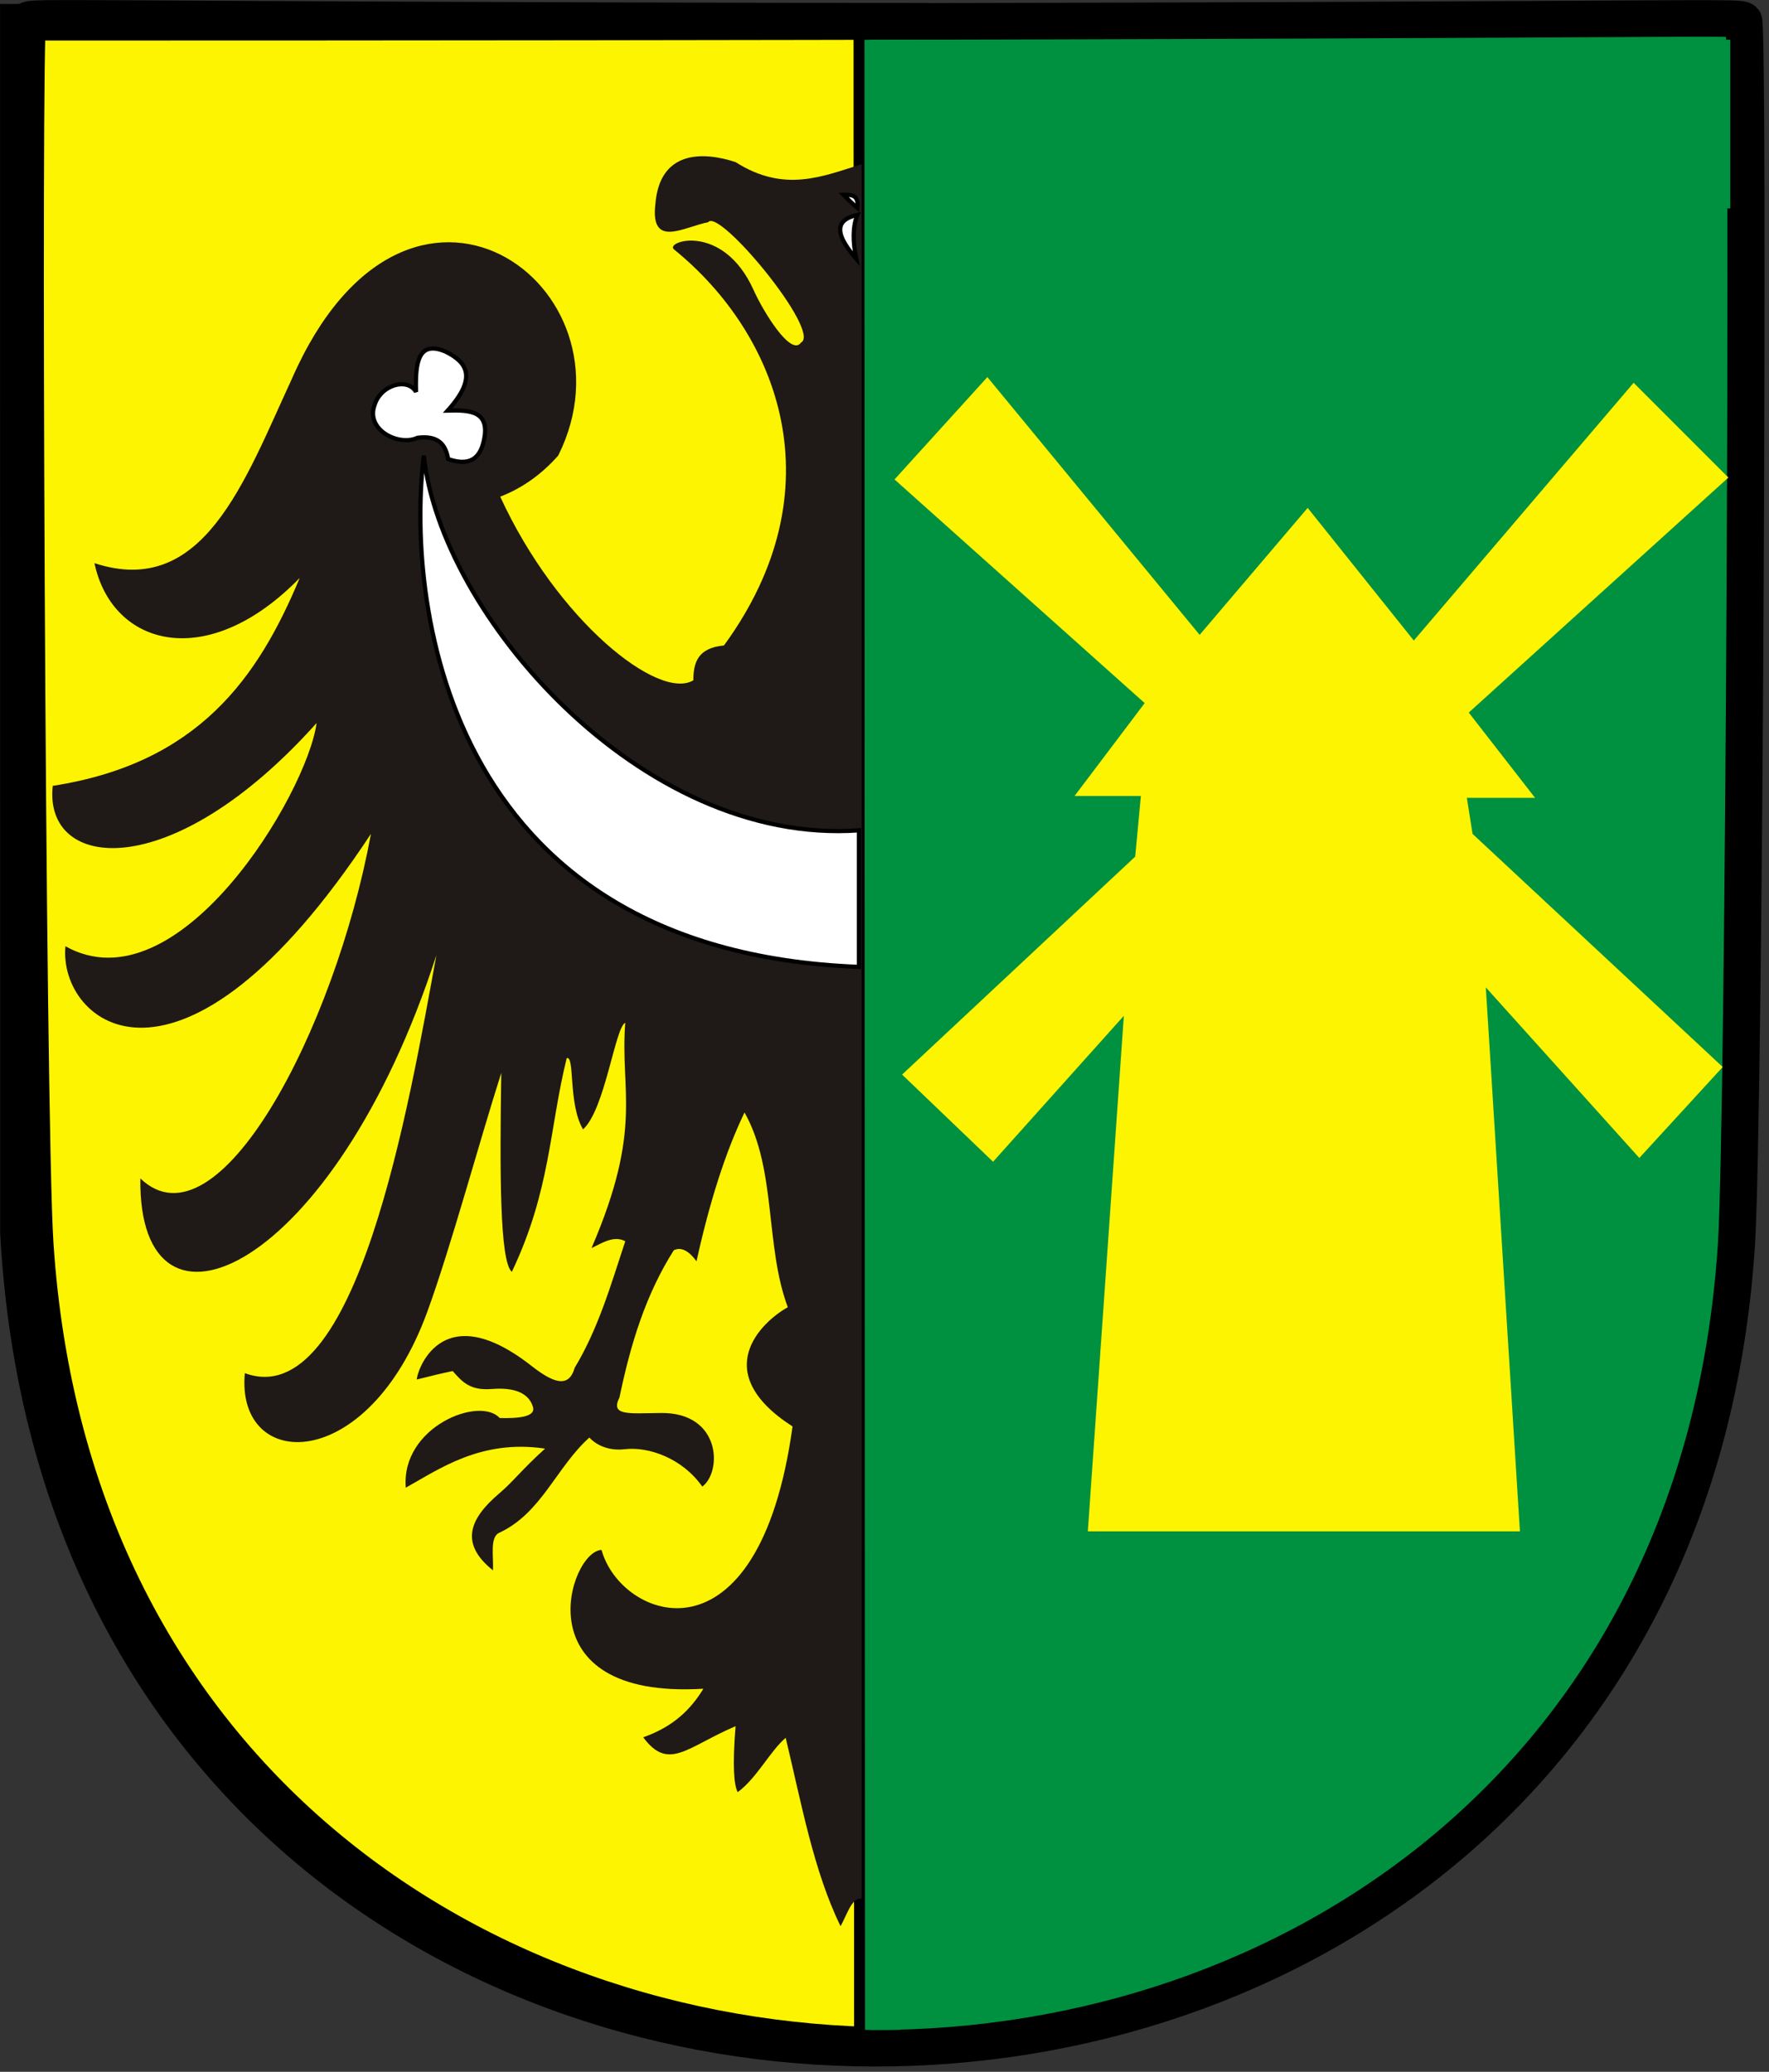 <?xml version="1.0" encoding="UTF-8" standalone="no"?>
<!-- Created with Inkscape (http://www.inkscape.org/) -->
<svg
   xmlns:dc="http://purl.org/dc/elements/1.1/"
   xmlns:cc="http://web.resource.org/cc/"
   xmlns:rdf="http://www.w3.org/1999/02/22-rdf-syntax-ns#"
   xmlns:svg="http://www.w3.org/2000/svg"
   xmlns="http://www.w3.org/2000/svg"
   xmlns:xlink="http://www.w3.org/1999/xlink"
   xmlns:sodipodi="http://sodipodi.sourceforge.net/DTD/sodipodi-0.dtd"
   xmlns:inkscape="http://www.inkscape.org/namespaces/inkscape"
   id="svg2"
   sodipodi:version="0.32"
   inkscape:version="0.44"
   width="800"
   height="936.876"
   version="1.0"
   sodipodi:docbase="C:\Documents and Settings\Marcin\Pulpit"
   sodipodi:docname="śląsk.svg">
  <rect width="100%" height="100%" fill="#333333" stroke="none"/>
  <defs
     id="defs5">
    <radialGradient
       gradientUnits="userSpaceOnUse"
       gradientTransform="matrix(1,0,0,0.984,0.229,-1.351)"
       r="4.763"
       fy="90.25"
       fx="69.217"
       cy="90.25"
       cx="69.217"
       id="radialGradient38405"
       xlink:href="#linearGradient33051"
       inkscape:collect="always" />
    <linearGradient
       gradientTransform="translate(0.229,-2.787)"
       gradientUnits="userSpaceOnUse"
       y2="94.312"
       x2="88.611"
       y1="94.312"
       x1="78.569"
       id="linearGradient37514"
       xlink:href="#linearGradient37508"
       inkscape:collect="always" />
    <radialGradient
       gradientUnits="userSpaceOnUse"
       gradientTransform="matrix(1,0,0,0.574,0.229,74.465)"
       r="16.026"
       fy="181.242"
       fx="91.041"
       cy="181.242"
       cx="91.041"
       id="radialGradient35726"
       xlink:href="#linearGradient33051"
       inkscape:collect="always" />
    <radialGradient
       gradientUnits="userSpaceOnUse"
       gradientTransform="matrix(1,0,0,0.51,0.229,34.242)"
       r="11.463"
       fy="75.625"
       fx="84.2"
       cy="75.625"
       cx="84.2"
       id="radialGradient33946"
       xlink:href="#linearGradient31263"
       inkscape:collect="always" />
    <radialGradient
       gradientUnits="userSpaceOnUse"
       gradientTransform="matrix(1,0,0,1.361,0.229,-37.724)"
       r="1.97"
       fy="96.292"
       fx="70.171"
       cy="96.292"
       cx="70.171"
       id="radialGradient31269"
       xlink:href="#linearGradient31263"
       inkscape:collect="always" />
    <pattern
       id="pattern24954"
       patternTransform="translate(35.75,278.75)"
       height="174"
       width="79"
       patternUnits="userSpaceOnUse">
      <g
         transform="translate(-35.75,-278.75)"
         id="g24877">
        <path
           style="fill:#b41812;fill-opacity:1;fill-rule:evenodd;stroke:black;stroke-width:0.5;stroke-linecap:round;stroke-linejoin:round;stroke-miterlimit:4;stroke-dashoffset:4;stroke-opacity:1"
           d="M 36,279 L 114.5,279 L 114.5,452.5 L 36,452.5 L 36,279 z "
           id="rect23075" />
        <g
           id="g21774">
          <path
             style="fill:none;fill-opacity:0.75;fill-rule:evenodd;stroke:black;stroke-width:0.5;stroke-linecap:butt;stroke-linejoin:miter;stroke-miterlimit:4;stroke-dasharray:none;stroke-opacity:1"
             d="M 37,356.5 L 112,281.5"
             id="path20817" />
          <path
             id="path20819"
             d="M 37,358.971 L 112,283.971"
             style="fill:none;fill-opacity:0.75;fill-rule:evenodd;stroke:black;stroke-width:0.5;stroke-linecap:butt;stroke-linejoin:miter;stroke-miterlimit:4;stroke-dasharray:none;stroke-opacity:1" />
          <path
             style="fill:none;fill-opacity:0.75;fill-rule:evenodd;stroke:black;stroke-width:0.5;stroke-linecap:butt;stroke-linejoin:miter;stroke-miterlimit:4;stroke-dasharray:none;stroke-opacity:1"
             d="M 37,361.443 L 112,286.443"
             id="path20821" />
          <path
             id="path20823"
             d="M 37,413.343 L 112,338.343"
             style="fill:none;fill-opacity:0.75;fill-rule:evenodd;stroke:black;stroke-width:0.5;stroke-linecap:butt;stroke-linejoin:miter;stroke-miterlimit:4;stroke-dasharray:none;stroke-opacity:1" />
          <path
             style="fill:none;fill-opacity:0.75;fill-rule:evenodd;stroke:black;stroke-width:0.5;stroke-linecap:butt;stroke-linejoin:miter;stroke-miterlimit:4;stroke-dasharray:none;stroke-opacity:1"
             d="M 37,418.286 L 112,343.286"
             id="path20825" />
          <path
             id="path20827"
             d="M 37,408.4 L 112,333.4"
             style="fill:none;fill-opacity:0.75;fill-rule:evenodd;stroke:black;stroke-width:0.5;stroke-linecap:butt;stroke-linejoin:miter;stroke-miterlimit:4;stroke-dasharray:none;stroke-opacity:1" />
          <path
             style="fill:none;fill-opacity:0.75;fill-rule:evenodd;stroke:black;stroke-width:0.5;stroke-linecap:butt;stroke-linejoin:miter;stroke-miterlimit:4;stroke-dasharray:none;stroke-opacity:1"
             d="M 37,403.457 L 112,328.457"
             id="path20829" />
          <path
             id="path20831"
             d="M 37,398.514 L 112,323.514"
             style="fill:none;fill-opacity:0.75;fill-rule:evenodd;stroke:black;stroke-width:0.5;stroke-linecap:butt;stroke-linejoin:miter;stroke-miterlimit:4;stroke-dasharray:none;stroke-opacity:1" />
          <path
             style="fill:none;fill-opacity:0.75;fill-rule:evenodd;stroke:black;stroke-width:0.5;stroke-linecap:butt;stroke-linejoin:miter;stroke-miterlimit:4;stroke-dasharray:none;stroke-opacity:1"
             d="M 37,393.571 L 112,318.571"
             id="path20833" />
          <path
             id="path20835"
             d="M 37,388.629 L 112,313.629"
             style="fill:none;fill-opacity:0.75;fill-rule:evenodd;stroke:black;stroke-width:0.5;stroke-linecap:butt;stroke-linejoin:miter;stroke-miterlimit:4;stroke-dasharray:none;stroke-opacity:1" />
          <path
             style="fill:none;fill-opacity:0.75;fill-rule:evenodd;stroke:black;stroke-width:0.5;stroke-linecap:butt;stroke-linejoin:miter;stroke-miterlimit:4;stroke-dasharray:none;stroke-opacity:1"
             d="M 37,383.686 L 112,308.686"
             id="path20837" />
          <path
             id="path20839"
             d="M 37,378.743 L 112,303.743"
             style="fill:none;fill-opacity:0.75;fill-rule:evenodd;stroke:black;stroke-width:0.5;stroke-linecap:butt;stroke-linejoin:miter;stroke-miterlimit:4;stroke-dasharray:none;stroke-opacity:1" />
          <path
             style="fill:none;fill-opacity:0.75;fill-rule:evenodd;stroke:black;stroke-width:0.5;stroke-linecap:butt;stroke-linejoin:miter;stroke-miterlimit:4;stroke-dasharray:none;stroke-opacity:1"
             d="M 37,373.8 L 112,298.8"
             id="path20841" />
          <path
             id="path20843"
             d="M 37,368.857 L 112,293.857"
             style="fill:none;fill-opacity:0.75;fill-rule:evenodd;stroke:black;stroke-width:0.5;stroke-linecap:butt;stroke-linejoin:miter;stroke-miterlimit:4;stroke-dasharray:none;stroke-opacity:1" />
          <path
             style="fill:none;fill-opacity:0.75;fill-rule:evenodd;stroke:black;stroke-width:0.5;stroke-linecap:butt;stroke-linejoin:miter;stroke-miterlimit:4;stroke-dasharray:none;stroke-opacity:1"
             d="M 37,363.914 L 112,288.914"
             id="path20845" />
          <path
             id="path20847"
             d="M 37,423.229 L 112,348.229"
             style="fill:none;fill-opacity:0.75;fill-rule:evenodd;stroke:black;stroke-width:0.5;stroke-linecap:butt;stroke-linejoin:miter;stroke-miterlimit:4;stroke-dasharray:none;stroke-opacity:1" />
          <path
             style="fill:none;fill-opacity:0.75;fill-rule:evenodd;stroke:black;stroke-width:0.5;stroke-linecap:butt;stroke-linejoin:miter;stroke-miterlimit:4;stroke-dasharray:none;stroke-opacity:1"
             d="M 37,428.171 L 112,353.171"
             id="path20849" />
          <path
             id="path20851"
             d="M 37,433.114 L 112,358.114"
             style="fill:none;fill-opacity:0.75;fill-rule:evenodd;stroke:black;stroke-width:0.5;stroke-linecap:butt;stroke-linejoin:miter;stroke-miterlimit:4;stroke-dasharray:none;stroke-opacity:1" />
          <path
             id="path20853"
             d="M 37,366.386 L 112,291.386"
             style="fill:none;fill-opacity:0.75;fill-rule:evenodd;stroke:black;stroke-width:0.5;stroke-linecap:butt;stroke-linejoin:miter;stroke-miterlimit:4;stroke-dasharray:none;stroke-opacity:1" />
          <path
             style="fill:none;fill-opacity:0.75;fill-rule:evenodd;stroke:black;stroke-width:0.5;stroke-linecap:butt;stroke-linejoin:miter;stroke-miterlimit:4;stroke-dasharray:none;stroke-opacity:1"
             d="M 37,371.329 L 112,296.329"
             id="path20855" />
          <path
             id="path20857"
             d="M 37,376.271 L 112,301.271"
             style="fill:none;fill-opacity:0.75;fill-rule:evenodd;stroke:black;stroke-width:0.5;stroke-linecap:butt;stroke-linejoin:miter;stroke-miterlimit:4;stroke-dasharray:none;stroke-opacity:1" />
          <path
             style="fill:none;fill-opacity:0.75;fill-rule:evenodd;stroke:black;stroke-width:0.5;stroke-linecap:butt;stroke-linejoin:miter;stroke-miterlimit:4;stroke-dasharray:none;stroke-opacity:1"
             d="M 37,430.643 L 112,355.643"
             id="path20859" />
          <path
             id="path20861"
             d="M 37,435.586 L 112,360.586"
             style="fill:none;fill-opacity:0.75;fill-rule:evenodd;stroke:black;stroke-width:0.5;stroke-linecap:butt;stroke-linejoin:miter;stroke-miterlimit:4;stroke-dasharray:none;stroke-opacity:1" />
          <path
             style="fill:none;fill-opacity:0.75;fill-rule:evenodd;stroke:black;stroke-width:0.5;stroke-linecap:butt;stroke-linejoin:miter;stroke-miterlimit:4;stroke-dasharray:none;stroke-opacity:1"
             d="M 37,425.7 L 112,350.7"
             id="path20863" />
          <path
             id="path20865"
             d="M 37,420.757 L 112,345.757"
             style="fill:none;fill-opacity:0.75;fill-rule:evenodd;stroke:black;stroke-width:0.5;stroke-linecap:butt;stroke-linejoin:miter;stroke-miterlimit:4;stroke-dasharray:none;stroke-opacity:1" />
          <path
             style="fill:none;fill-opacity:0.75;fill-rule:evenodd;stroke:black;stroke-width:0.5;stroke-linecap:butt;stroke-linejoin:miter;stroke-miterlimit:4;stroke-dasharray:none;stroke-opacity:1"
             d="M 37,415.814 L 112,340.814"
             id="path20867" />
          <path
             id="path20869"
             d="M 37,410.871 L 112,335.871"
             style="fill:none;fill-opacity:0.75;fill-rule:evenodd;stroke:black;stroke-width:0.5;stroke-linecap:butt;stroke-linejoin:miter;stroke-miterlimit:4;stroke-dasharray:none;stroke-opacity:1" />
          <path
             style="fill:none;fill-opacity:0.75;fill-rule:evenodd;stroke:black;stroke-width:0.5;stroke-linecap:butt;stroke-linejoin:miter;stroke-miterlimit:4;stroke-dasharray:none;stroke-opacity:1"
             d="M 37,405.929 L 112,330.929"
             id="path20871" />
          <path
             id="path20873"
             d="M 37,400.986 L 112,325.986"
             style="fill:none;fill-opacity:0.75;fill-rule:evenodd;stroke:black;stroke-width:0.5;stroke-linecap:butt;stroke-linejoin:miter;stroke-miterlimit:4;stroke-dasharray:none;stroke-opacity:1" />
          <path
             style="fill:none;fill-opacity:0.75;fill-rule:evenodd;stroke:black;stroke-width:0.5;stroke-linecap:butt;stroke-linejoin:miter;stroke-miterlimit:4;stroke-dasharray:none;stroke-opacity:1"
             d="M 37,396.043 L 112,321.043"
             id="path20875" />
          <path
             id="path20877"
             d="M 37,391.1 L 112,316.1"
             style="fill:none;fill-opacity:0.75;fill-rule:evenodd;stroke:black;stroke-width:0.5;stroke-linecap:butt;stroke-linejoin:miter;stroke-miterlimit:4;stroke-dasharray:none;stroke-opacity:1" />
          <path
             style="fill:none;fill-opacity:0.75;fill-rule:evenodd;stroke:black;stroke-width:0.5;stroke-linecap:butt;stroke-linejoin:miter;stroke-miterlimit:4;stroke-dasharray:none;stroke-opacity:1"
             d="M 37,386.157 L 112,311.157"
             id="path20879" />
          <path
             id="path20881"
             d="M 37,381.214 L 112,306.214"
             style="fill:none;fill-opacity:0.75;fill-rule:evenodd;stroke:black;stroke-width:0.5;stroke-linecap:butt;stroke-linejoin:miter;stroke-miterlimit:4;stroke-dasharray:none;stroke-opacity:1" />
          <path
             style="fill:none;fill-opacity:0.75;fill-rule:evenodd;stroke:black;stroke-width:0.5;stroke-linecap:butt;stroke-linejoin:miter;stroke-miterlimit:4;stroke-dasharray:none;stroke-opacity:1"
             d="M 37,438.057 L 112,363.057"
             id="path20883" />
          <path
             id="path20885"
             d="M 37,440.529 L 112,365.529"
             style="fill:none;fill-opacity:0.75;fill-rule:evenodd;stroke:black;stroke-width:0.5;stroke-linecap:butt;stroke-linejoin:miter;stroke-miterlimit:4;stroke-dasharray:none;stroke-opacity:1" />
          <path
             style="fill:none;fill-opacity:0.75;fill-rule:evenodd;stroke:black;stroke-width:0.5;stroke-linecap:butt;stroke-linejoin:miter;stroke-miterlimit:4;stroke-dasharray:none;stroke-opacity:1"
             d="M 37,443 L 112,368"
             id="path20887" />
        </g>
        <g
           transform="matrix(-1,0,0,1,149,0)"
           id="g21812">
          <path
             id="path21814"
             d="M 37,356.5 L 112,281.5"
             style="fill:none;fill-opacity:0.75;fill-rule:evenodd;stroke:black;stroke-width:0.5;stroke-linecap:butt;stroke-linejoin:miter;stroke-miterlimit:4;stroke-dasharray:none;stroke-opacity:1" />
          <path
             style="fill:none;fill-opacity:0.75;fill-rule:evenodd;stroke:black;stroke-width:0.5;stroke-linecap:butt;stroke-linejoin:miter;stroke-miterlimit:4;stroke-dasharray:none;stroke-opacity:1"
             d="M 37,358.971 L 112,283.971"
             id="path21816" />
          <path
             id="path21818"
             d="M 37,361.443 L 112,286.443"
             style="fill:none;fill-opacity:0.75;fill-rule:evenodd;stroke:black;stroke-width:0.5;stroke-linecap:butt;stroke-linejoin:miter;stroke-miterlimit:4;stroke-dasharray:none;stroke-opacity:1" />
          <path
             style="fill:none;fill-opacity:0.75;fill-rule:evenodd;stroke:black;stroke-width:0.5;stroke-linecap:butt;stroke-linejoin:miter;stroke-miterlimit:4;stroke-dasharray:none;stroke-opacity:1"
             d="M 37,413.343 L 112,338.343"
             id="path21820" />
          <path
             id="path21822"
             d="M 37,418.286 L 112,343.286"
             style="fill:none;fill-opacity:0.75;fill-rule:evenodd;stroke:black;stroke-width:0.5;stroke-linecap:butt;stroke-linejoin:miter;stroke-miterlimit:4;stroke-dasharray:none;stroke-opacity:1" />
          <path
             style="fill:none;fill-opacity:0.75;fill-rule:evenodd;stroke:black;stroke-width:0.5;stroke-linecap:butt;stroke-linejoin:miter;stroke-miterlimit:4;stroke-dasharray:none;stroke-opacity:1"
             d="M 37,408.4 L 112,333.4"
             id="path21824" />
          <path
             id="path21826"
             d="M 37,403.457 L 112,328.457"
             style="fill:none;fill-opacity:0.75;fill-rule:evenodd;stroke:black;stroke-width:0.5;stroke-linecap:butt;stroke-linejoin:miter;stroke-miterlimit:4;stroke-dasharray:none;stroke-opacity:1" />
          <path
             style="fill:none;fill-opacity:0.75;fill-rule:evenodd;stroke:black;stroke-width:0.5;stroke-linecap:butt;stroke-linejoin:miter;stroke-miterlimit:4;stroke-dasharray:none;stroke-opacity:1"
             d="M 37,398.514 L 112,323.514"
             id="path21828" />
          <path
             id="path21830"
             d="M 37,393.571 L 112,318.571"
             style="fill:none;fill-opacity:0.75;fill-rule:evenodd;stroke:black;stroke-width:0.5;stroke-linecap:butt;stroke-linejoin:miter;stroke-miterlimit:4;stroke-dasharray:none;stroke-opacity:1" />
          <path
             style="fill:none;fill-opacity:0.75;fill-rule:evenodd;stroke:black;stroke-width:0.5;stroke-linecap:butt;stroke-linejoin:miter;stroke-miterlimit:4;stroke-dasharray:none;stroke-opacity:1"
             d="M 37,388.629 L 112,313.629"
             id="path21832" />
          <path
             id="path21834"
             d="M 37,383.686 L 112,308.686"
             style="fill:none;fill-opacity:0.75;fill-rule:evenodd;stroke:black;stroke-width:0.5;stroke-linecap:butt;stroke-linejoin:miter;stroke-miterlimit:4;stroke-dasharray:none;stroke-opacity:1" />
          <path
             style="fill:none;fill-opacity:0.75;fill-rule:evenodd;stroke:black;stroke-width:0.5;stroke-linecap:butt;stroke-linejoin:miter;stroke-miterlimit:4;stroke-dasharray:none;stroke-opacity:1"
             d="M 37,378.743 L 112,303.743"
             id="path21836" />
          <path
             id="path21838"
             d="M 37,373.8 L 112,298.8"
             style="fill:none;fill-opacity:0.75;fill-rule:evenodd;stroke:black;stroke-width:0.5;stroke-linecap:butt;stroke-linejoin:miter;stroke-miterlimit:4;stroke-dasharray:none;stroke-opacity:1" />
          <path
             style="fill:none;fill-opacity:0.75;fill-rule:evenodd;stroke:black;stroke-width:0.5;stroke-linecap:butt;stroke-linejoin:miter;stroke-miterlimit:4;stroke-dasharray:none;stroke-opacity:1"
             d="M 37,368.857 L 112,293.857"
             id="path21840" />
          <path
             id="path21842"
             d="M 37,363.914 L 112,288.914"
             style="fill:none;fill-opacity:0.75;fill-rule:evenodd;stroke:black;stroke-width:0.5;stroke-linecap:butt;stroke-linejoin:miter;stroke-miterlimit:4;stroke-dasharray:none;stroke-opacity:1" />
          <path
             style="fill:none;fill-opacity:0.75;fill-rule:evenodd;stroke:black;stroke-width:0.5;stroke-linecap:butt;stroke-linejoin:miter;stroke-miterlimit:4;stroke-dasharray:none;stroke-opacity:1"
             d="M 37,423.229 L 112,348.229"
             id="path21844" />
          <path
             id="path21846"
             d="M 37,428.171 L 112,353.171"
             style="fill:none;fill-opacity:0.75;fill-rule:evenodd;stroke:black;stroke-width:0.5;stroke-linecap:butt;stroke-linejoin:miter;stroke-miterlimit:4;stroke-dasharray:none;stroke-opacity:1" />
          <path
             style="fill:none;fill-opacity:0.75;fill-rule:evenodd;stroke:black;stroke-width:0.5;stroke-linecap:butt;stroke-linejoin:miter;stroke-miterlimit:4;stroke-dasharray:none;stroke-opacity:1"
             d="M 37,433.114 L 112,358.114"
             id="path21848" />
          <path
             style="fill:none;fill-opacity:0.75;fill-rule:evenodd;stroke:black;stroke-width:0.5;stroke-linecap:butt;stroke-linejoin:miter;stroke-miterlimit:4;stroke-dasharray:none;stroke-opacity:1"
             d="M 37,366.386 L 112,291.386"
             id="path21850" />
          <path
             id="path21852"
             d="M 37,371.329 L 112,296.329"
             style="fill:none;fill-opacity:0.75;fill-rule:evenodd;stroke:black;stroke-width:0.5;stroke-linecap:butt;stroke-linejoin:miter;stroke-miterlimit:4;stroke-dasharray:none;stroke-opacity:1" />
          <path
             style="fill:none;fill-opacity:0.75;fill-rule:evenodd;stroke:black;stroke-width:0.5;stroke-linecap:butt;stroke-linejoin:miter;stroke-miterlimit:4;stroke-dasharray:none;stroke-opacity:1"
             d="M 37,376.271 L 112,301.271"
             id="path21854" />
          <path
             id="path21856"
             d="M 37,430.643 L 112,355.643"
             style="fill:none;fill-opacity:0.75;fill-rule:evenodd;stroke:black;stroke-width:0.5;stroke-linecap:butt;stroke-linejoin:miter;stroke-miterlimit:4;stroke-dasharray:none;stroke-opacity:1" />
          <path
             style="fill:none;fill-opacity:0.75;fill-rule:evenodd;stroke:black;stroke-width:0.5;stroke-linecap:butt;stroke-linejoin:miter;stroke-miterlimit:4;stroke-dasharray:none;stroke-opacity:1"
             d="M 37,435.586 L 112,360.586"
             id="path21858" />
          <path
             id="path21860"
             d="M 37,425.7 L 112,350.7"
             style="fill:none;fill-opacity:0.75;fill-rule:evenodd;stroke:black;stroke-width:0.5;stroke-linecap:butt;stroke-linejoin:miter;stroke-miterlimit:4;stroke-dasharray:none;stroke-opacity:1" />
          <path
             style="fill:none;fill-opacity:0.75;fill-rule:evenodd;stroke:black;stroke-width:0.5;stroke-linecap:butt;stroke-linejoin:miter;stroke-miterlimit:4;stroke-dasharray:none;stroke-opacity:1"
             d="M 37,420.757 L 112,345.757"
             id="path21862" />
          <path
             id="path21864"
             d="M 37,415.814 L 112,340.814"
             style="fill:none;fill-opacity:0.75;fill-rule:evenodd;stroke:black;stroke-width:0.5;stroke-linecap:butt;stroke-linejoin:miter;stroke-miterlimit:4;stroke-dasharray:none;stroke-opacity:1" />
          <path
             style="fill:none;fill-opacity:0.75;fill-rule:evenodd;stroke:black;stroke-width:0.5;stroke-linecap:butt;stroke-linejoin:miter;stroke-miterlimit:4;stroke-dasharray:none;stroke-opacity:1"
             d="M 37,410.871 L 112,335.871"
             id="path21866" />
          <path
             id="path21868"
             d="M 37,405.929 L 112,330.929"
             style="fill:none;fill-opacity:0.75;fill-rule:evenodd;stroke:black;stroke-width:0.5;stroke-linecap:butt;stroke-linejoin:miter;stroke-miterlimit:4;stroke-dasharray:none;stroke-opacity:1" />
          <path
             style="fill:none;fill-opacity:0.75;fill-rule:evenodd;stroke:black;stroke-width:0.5;stroke-linecap:butt;stroke-linejoin:miter;stroke-miterlimit:4;stroke-dasharray:none;stroke-opacity:1"
             d="M 37,400.986 L 112,325.986"
             id="path21870" />
          <path
             id="path21872"
             d="M 37,396.043 L 112,321.043"
             style="fill:none;fill-opacity:0.75;fill-rule:evenodd;stroke:black;stroke-width:0.5;stroke-linecap:butt;stroke-linejoin:miter;stroke-miterlimit:4;stroke-dasharray:none;stroke-opacity:1" />
          <path
             style="fill:none;fill-opacity:0.75;fill-rule:evenodd;stroke:black;stroke-width:0.5;stroke-linecap:butt;stroke-linejoin:miter;stroke-miterlimit:4;stroke-dasharray:none;stroke-opacity:1"
             d="M 37,391.1 L 112,316.1"
             id="path21874" />
          <path
             id="path21876"
             d="M 37,386.157 L 112,311.157"
             style="fill:none;fill-opacity:0.75;fill-rule:evenodd;stroke:black;stroke-width:0.5;stroke-linecap:butt;stroke-linejoin:miter;stroke-miterlimit:4;stroke-dasharray:none;stroke-opacity:1" />
          <path
             style="fill:none;fill-opacity:0.75;fill-rule:evenodd;stroke:black;stroke-width:0.5;stroke-linecap:butt;stroke-linejoin:miter;stroke-miterlimit:4;stroke-dasharray:none;stroke-opacity:1"
             d="M 37,381.214 L 112,306.214"
             id="path21878" />
          <path
             id="path21880"
             d="M 37,438.057 L 112,363.057"
             style="fill:none;fill-opacity:0.75;fill-rule:evenodd;stroke:black;stroke-width:0.5;stroke-linecap:butt;stroke-linejoin:miter;stroke-miterlimit:4;stroke-dasharray:none;stroke-opacity:1" />
          <path
             style="fill:none;fill-opacity:0.75;fill-rule:evenodd;stroke:black;stroke-width:0.5;stroke-linecap:butt;stroke-linejoin:miter;stroke-miterlimit:4;stroke-dasharray:none;stroke-opacity:1"
             d="M 37,440.529 L 112,365.529"
             id="path21882" />
          <path
             id="path21884"
             d="M 37,443 L 112,368"
             style="fill:none;fill-opacity:0.75;fill-rule:evenodd;stroke:black;stroke-width:0.5;stroke-linecap:butt;stroke-linejoin:miter;stroke-miterlimit:4;stroke-dasharray:none;stroke-opacity:1" />
        </g>
      </g>
    </pattern>
    <linearGradient
       gradientTransform="translate(0.229,-2.787)"
       gradientUnits="userSpaceOnUse"
       y2="94.278"
       x2="100.907"
       y1="98.709"
       x1="98.396"
       id="linearGradient6545"
       xlink:href="#linearGradient6539"
       inkscape:collect="always" />
    <linearGradient
       gradientTransform="translate(0.229,-2.787)"
       gradientUnits="userSpaceOnUse"
       y2="93.659"
       x2="82.213"
       y1="93.96"
       x1="95.133"
       id="linearGradient6535"
       xlink:href="#linearGradient6529"
       inkscape:collect="always" />
    <linearGradient
       gradientTransform="translate(0.229,-2.787)"
       gradientUnits="userSpaceOnUse"
       y2="116.688"
       x2="72.375"
       y1="116.688"
       x1="68.75"
       id="linearGradient29598"
       xlink:href="#linearGradient26014"
       inkscape:collect="always" />
    <linearGradient
       gradientTransform="translate(0.229,-2.787)"
       gradientUnits="userSpaceOnUse"
       y2="72.625"
       x2="140"
       y1="75.625"
       x1="72.5"
       id="linearGradient26022"
       xlink:href="#linearGradient26014"
       inkscape:collect="always" />
    <linearGradient
       id="linearGradient26014">
      <stop
         id="stop26016"
         offset="0"
         style="stop-color:#b89664;stop-opacity:1;" />
      <stop
         style="stop-color:#db7f40;stop-opacity:0.498;"
         offset="0"
         id="stop29600" />
      <stop
         id="stop29602"
         offset="0"
         style="stop-color:#ed742e;stop-opacity:0.247;" />
      <stop
         style="stop-color:#db6e05;stop-opacity:0.122;"
         offset="0.875"
         id="stop29604" />
      <stop
         id="stop26018"
         offset="1"
         style="stop-color:#ff691d;stop-opacity:0;" />
    </linearGradient>
    <linearGradient
       id="linearGradient29582">
      <stop
         id="stop29592"
         offset="0"
         style="stop-color:#6c5c45;stop-opacity:0.247;" />
      <stop
         style="stop-color:#6c5c22;stop-opacity:0.122;"
         offset="0"
         id="stop29594" />
      <stop
         id="stop29586"
         offset="1"
         style="stop-color:#6c5c00;stop-opacity:0;" />
    </linearGradient>
    <linearGradient
       id="linearGradient6529">
      <stop
         id="stop6531"
         offset="0"
         style="stop-color:black;stop-opacity:1;" />
      <stop
         id="stop6533"
         offset="1"
         style="stop-color:#c67d77;stop-opacity:1" />
    </linearGradient>
    <linearGradient
       id="linearGradient6539"
       inkscape:collect="always">
      <stop
         id="stop6541"
         offset="0"
         style="stop-color:#c67d77;stop-opacity:1;" />
      <stop
         id="stop6543"
         offset="1"
         style="stop-color:#c67d77;stop-opacity:0;" />
    </linearGradient>
    <linearGradient
       id="linearGradient31263">
      <stop
         id="stop31265"
         offset="0"
         style="stop-color:#e0ff29;stop-opacity:1;" />
      <stop
         id="stop31267"
         offset="1"
         style="stop-color:#765c29;stop-opacity:0;" />
    </linearGradient>
    <linearGradient
       id="linearGradient33051">
      <stop
         id="stop33053"
         offset="0"
         style="stop-color:#ffa000;stop-opacity:1;" />
      <stop
         id="stop33055"
         offset="1"
         style="stop-color:black;stop-opacity:0;" />
    </linearGradient>
    <linearGradient
       id="linearGradient37508">
      <stop
         id="stop37510"
         offset="0"
         style="stop-color:#c8966c;stop-opacity:1;" />
      <stop
         id="stop37512"
         offset="1"
         style="stop-color:#ffb088;stop-opacity:0;" />
    </linearGradient>
  </defs>
  <sodipodi:namedview
     inkscape:window-height="721"
     inkscape:window-width="1024"
     inkscape:pageshadow="2"
     inkscape:pageopacity="0.0"
     guidetolerance="10.0"
     gridtolerance="10.0"
     objecttolerance="10.0"
     borderopacity="1.0"
     bordercolor="#666666"
     pagecolor="#ffffff"
     id="base"
     inkscape:zoom="0.70710678"
     inkscape:cx="279.32193"
     inkscape:cy="420.74825"
     inkscape:window-x="-4"
     inkscape:window-y="-4"
     inkscape:current-layer="svg2" />
  <g
     id="g8085"
     transform="matrix(1.909,0,0,1.909,-2.304473e-5,-5.133559e-6)">
    <g
       id="g3607"
       transform="matrix(-2.388,0,0,2.351,283.812,-67.976)"
       style="fill:#fdf401;fill-opacity:1">
      <g
         style="fill:#fdf401;fill-opacity:1;stroke:black;stroke-width:19.472;stroke-miterlimit:4;stroke-dasharray:none;stroke-opacity:1"
         transform="matrix(0.189,0,0,0.189,-169.877,24.818)"
         id="g3609">
        <path
           style="opacity:1;fill:#fdf401;fill-opacity:1;fill-rule:evenodd;stroke:black;stroke-width:19.472;stroke-linecap:butt;stroke-linejoin:miter;stroke-miterlimit:4;stroke-dasharray:none;stroke-opacity:1"
           d="M 1050.246,33.084 C 1504.322,32.191 1510.805,30.23 1513.097,32.522 C 1515.973,35.398 1513.647,616.98 1509.336,684.432 C 1491.027,971.904 1269.496,1115.211 1050.525,1112.101 L 1050.246,33.084 z "
           id="path3611"
           sodipodi:nodetypes="csscc" />
      </g>
    </g>
    <g
       style="fill:#009140;fill-opacity:1;stroke:black;stroke-width:1.084;stroke-miterlimit:4;stroke-dasharray:none;stroke-opacity:1"
       transform="matrix(2.388,0,0,2.351,135.154,-67.976)"
       id="g3601">
      <g
         id="g3603"
         transform="matrix(0.189,0,0,0.189,-169.877,24.818)"
         style="fill:#009140;fill-opacity:1;stroke:black;stroke-width:5.723;stroke-miterlimit:4;stroke-dasharray:none;stroke-opacity:1">
        <path
           sodipodi:nodetypes="csscc"
           id="path3605"
           d="M 1050.246,33.084 C 1504.322,32.191 1510.805,30.23 1513.097,32.522 C 1515.973,35.398 1513.647,616.98 1509.336,684.432 C 1491.027,971.904 1269.496,1115.211 1050.525,1112.101 L 1050.246,33.084 z "
           style="opacity:1;fill:#009140;fill-opacity:1;fill-rule:evenodd;stroke:black;stroke-width:5.723;stroke-linecap:butt;stroke-linejoin:miter;stroke-miterlimit:4;stroke-dasharray:none;stroke-opacity:1" />
      </g>
    </g>
    <path
       sodipodi:nodetypes="cccccccccccccccsczcccscccsscccccccccccsccccccccccccccccccccc"
       id="path5416"
       d="M 204.125,38.899 L 204.125,449.774 C 201.739,449.422 200.65,453.612 199.125,456.274 C 192.751,443.269 189.837,427.093 186.125,411.649 C 182.425,414.796 179.261,421.239 174.75,424.524 C 173.858,422.733 173.497,418.445 174.25,408.899 C 162.742,413.811 158.374,419.663 152.375,411.524 C 159.531,409.027 163.694,404.868 166.625,400.024 C 123.268,402.666 134.91,367.343 142.5,367.149 C 147.1,383.773 179.725,396.062 187.75,337.899 C 167.806,325.053 180.318,313.181 186.625,309.649 C 181.189,295.106 183.972,277.006 176.375,263.524 C 171.863,272.874 168.097,284.71 165,298.774 C 163.208,296.313 161.417,295.311 159.625,296.149 C 152.994,306.604 149.418,318.217 146.75,331.024 C 144.512,335.494 148.966,334.762 156.686,334.707 C 170.765,334.607 171.129,348.537 166.375,352.149 C 161.656,345.434 153.676,342.626 148.027,343.288 C 142.379,343.949 139.625,340.524 139.625,340.524 C 131.805,347.5 128.241,358.556 118.125,363.149 C 116.051,364.283 116.932,368.701 116.789,371.981 C 108.777,365.605 111.283,359.698 118.215,353.808 C 121.71,350.838 123.512,348.21 129.125,343.149 C 113.914,340.856 103.925,348.088 96.125,352.399 C 94.966,337.998 113.599,330.626 118.375,335.899 C 122.467,336.002 126.984,335.73 126.25,333.274 C 125.626,331.188 123.643,328.452 116.5,329.024 C 111.373,329.434 109.536,327.386 107.25,324.774 C 105.139,325.2 102.275,325.877 98.75,326.774 C 98.571,325.554 104.118,306.497 125.875,323.524 C 130.591,327.218 134.679,329.206 136.125,324.024 C 141.77,314.682 144.73,304.266 148.125,294.024 C 145.458,292.614 142.792,294.346 140.125,295.649 C 152.436,267.1 146.829,258.537 148.125,242.274 C 145.744,243.225 143.325,262.841 138.125,267.524 C 134.541,261.498 136.237,250.016 134.25,250.649 C 130.109,267.428 130.433,281.974 121.25,301.274 C 118.358,298.801 118.393,277.508 118.75,254.149 C 113.643,270.117 106.775,295.54 101.215,310.756 C 87.027,349.59 55.815,348.601 58,325.274 C 84.548,334.99 96.972,261.16 103.375,226.274 C 79.143,301.149 32.691,322.262 33.25,279.149 C 51.583,296.703 79.301,244.019 87.875,197.524 C 42.534,266.277 13.771,242.331 15.5,224.149 C 42.205,239.087 72.702,188.09 75,171.274 C 40.388,209.907 10.275,206.145 12.5,186.149 C 47.041,180.8 61.192,160.448 71,136.899 C 49.148,159.359 26.572,153.167 22.375,133.399 C 48.177,141.849 57.881,114.08 69.125,89.774 C 96.552,27.115 152.243,67.737 132.25,107.899 C 128.481,112.176 123.873,115.583 118.5,117.649 C 132.036,147.103 156.063,166.073 164.25,161.149 C 164.271,157.068 165.193,153.487 171.5,152.899 C 198.533,115.877 184.496,79.268 159.75,59.149 C 157.059,57.298 171.129,52.406 178.5,68.649 C 180.637,73.5 187.357,84.613 189.75,81.149 C 194.692,78.6 170.261,49.069 167.75,52.649 C 162.159,53.667 154.035,59.016 155.25,48.399 C 156.242,35.669 166.396,35.808 174.25,38.399 C 185.805,45.752 194.844,41.781 204.125,38.899 z "
       style="fill:#1f1a17;fill-opacity:1;fill-rule:evenodd;stroke:none;stroke-width:0.4;stroke-linecap:butt;stroke-linejoin:miter;stroke-miterlimit:4;stroke-dasharray:none;stroke-opacity:1" />
    <g
       id="g38407"
       transform="matrix(2.388,0,0,2.354,406.324,-57.444)">
      <g
         style="stroke:black;stroke-width:19.472;stroke-miterlimit:4;stroke-dasharray:none;stroke-opacity:1"
         transform="matrix(0.189,0,0,0.189,-169.877,24.818)"
         id="g3271">
        <path
           style="opacity:1;fill:none;fill-opacity:0;fill-rule:evenodd;stroke:black;stroke-width:19.472;stroke-linecap:butt;stroke-linejoin:miter;stroke-miterlimit:4;stroke-dasharray:none;stroke-opacity:1"
           d="M 8.3,9.653 C 901.35,9.653 910.831,5.829 913.707,8.705 C 916.583,11.581 914.257,593.163 909.947,660.615 C 873.676,1230.093 39.906,1233.824 8.364,654.298 L 8.3,9.653 z "
           id="path3274"
           sodipodi:nodetypes="csscc" />
      </g>
    </g>
    <path
       id="path3613"
       d="M 206.071,480.818 L 206.071,9.413 L 409.897,9.413 L 409.897,49.37 L 212.805,49.37 L 212.805,108.184 L 211.451,113.24 L 213.286,120.089 L 213.286,480.818 L 206.071,480.818 z "
       style="fill:#009140;fill-opacity:1;fill-rule:evenodd;stroke:none;stroke-width:1px;stroke-linecap:butt;stroke-linejoin:miter;stroke-opacity:1" />
    <path
       id="path4501"
       d="M 211.908,113.571 L 233.906,89.327 L 284.19,150.385 L 309.78,120.305 L 334.922,151.732 L 387.001,90.674 L 409.448,113.122 L 347.941,168.793 L 363.655,188.996 L 347.492,188.996 L 348.839,197.526 L 408.102,252.748 L 388.348,274.298 L 351.982,233.891 L 360.063,362.742 L 257.701,362.742 L 266.231,240.626 L 235.253,275.195 L 213.703,254.543 L 268.925,202.913 L 270.272,188.547 L 254.558,188.547 L 271.17,166.548 L 211.908,113.571 z "
       style="fill:#fdf401;fill-opacity:1;fill-rule:evenodd;stroke:none;stroke-width:1px;stroke-linecap:butt;stroke-linejoin:miter;stroke-opacity:1" />
    <g
       transform="translate(-1.206877e-5,8.899)"
       id="g6310">
      <path
         style="fill:white;fill-opacity:1;fill-rule:evenodd;stroke:black;stroke-width:1px;stroke-linecap:butt;stroke-linejoin:miter;stroke-opacity:1"
         d="M 203.47,187.788 L 203.47,220.138 C 103.618,216.315 96.382,131.195 100.409,99.046 C 104.219,136.28 151.615,191.517 203.47,187.788 z "
         id="path6303"
         sodipodi:nodetypes="cccc" />
      <path
         style="fill:white;fill-opacity:1;fill-rule:evenodd;stroke:black;stroke-width:1px;stroke-linecap:butt;stroke-linejoin:miter;stroke-opacity:1"
         d="M 106.154,99.842 C 105.599,96.498 103.915,94.163 98.907,94.804 C 94.412,96.887 86.568,92.915 88.742,87.025 C 90.235,82.197 96.585,80.487 98.553,83.932 C 98.356,77.181 98.99,71.604 105.536,74.386 C 110.602,76.878 113.156,80.482 106.066,88.351 C 111.437,88.211 116.484,88.416 114.463,96.129 C 113.252,100.614 110.187,101.236 106.154,99.842 z "
         id="path6305"
         sodipodi:nodetypes="cccccccc" />
      <path
         style="fill:white;fill-opacity:1;fill-rule:evenodd;stroke:black;stroke-width:1px;stroke-linecap:butt;stroke-linejoin:miter;stroke-opacity:1"
         d="M 203.116,41.992 C 201.97,44.784 201.995,48.334 202.851,52.421 C 196.868,45.534 198.672,43.021 203.116,41.992 z M 203.116,40.356 C 203.488,37.171 201.658,37.23 199.846,37.263 C 200.893,38.337 201.953,39.398 203.116,40.356 z "
         id="path6308"
         sodipodi:nodetypes="cccccc" />
    </g>
  </g>
</svg>
